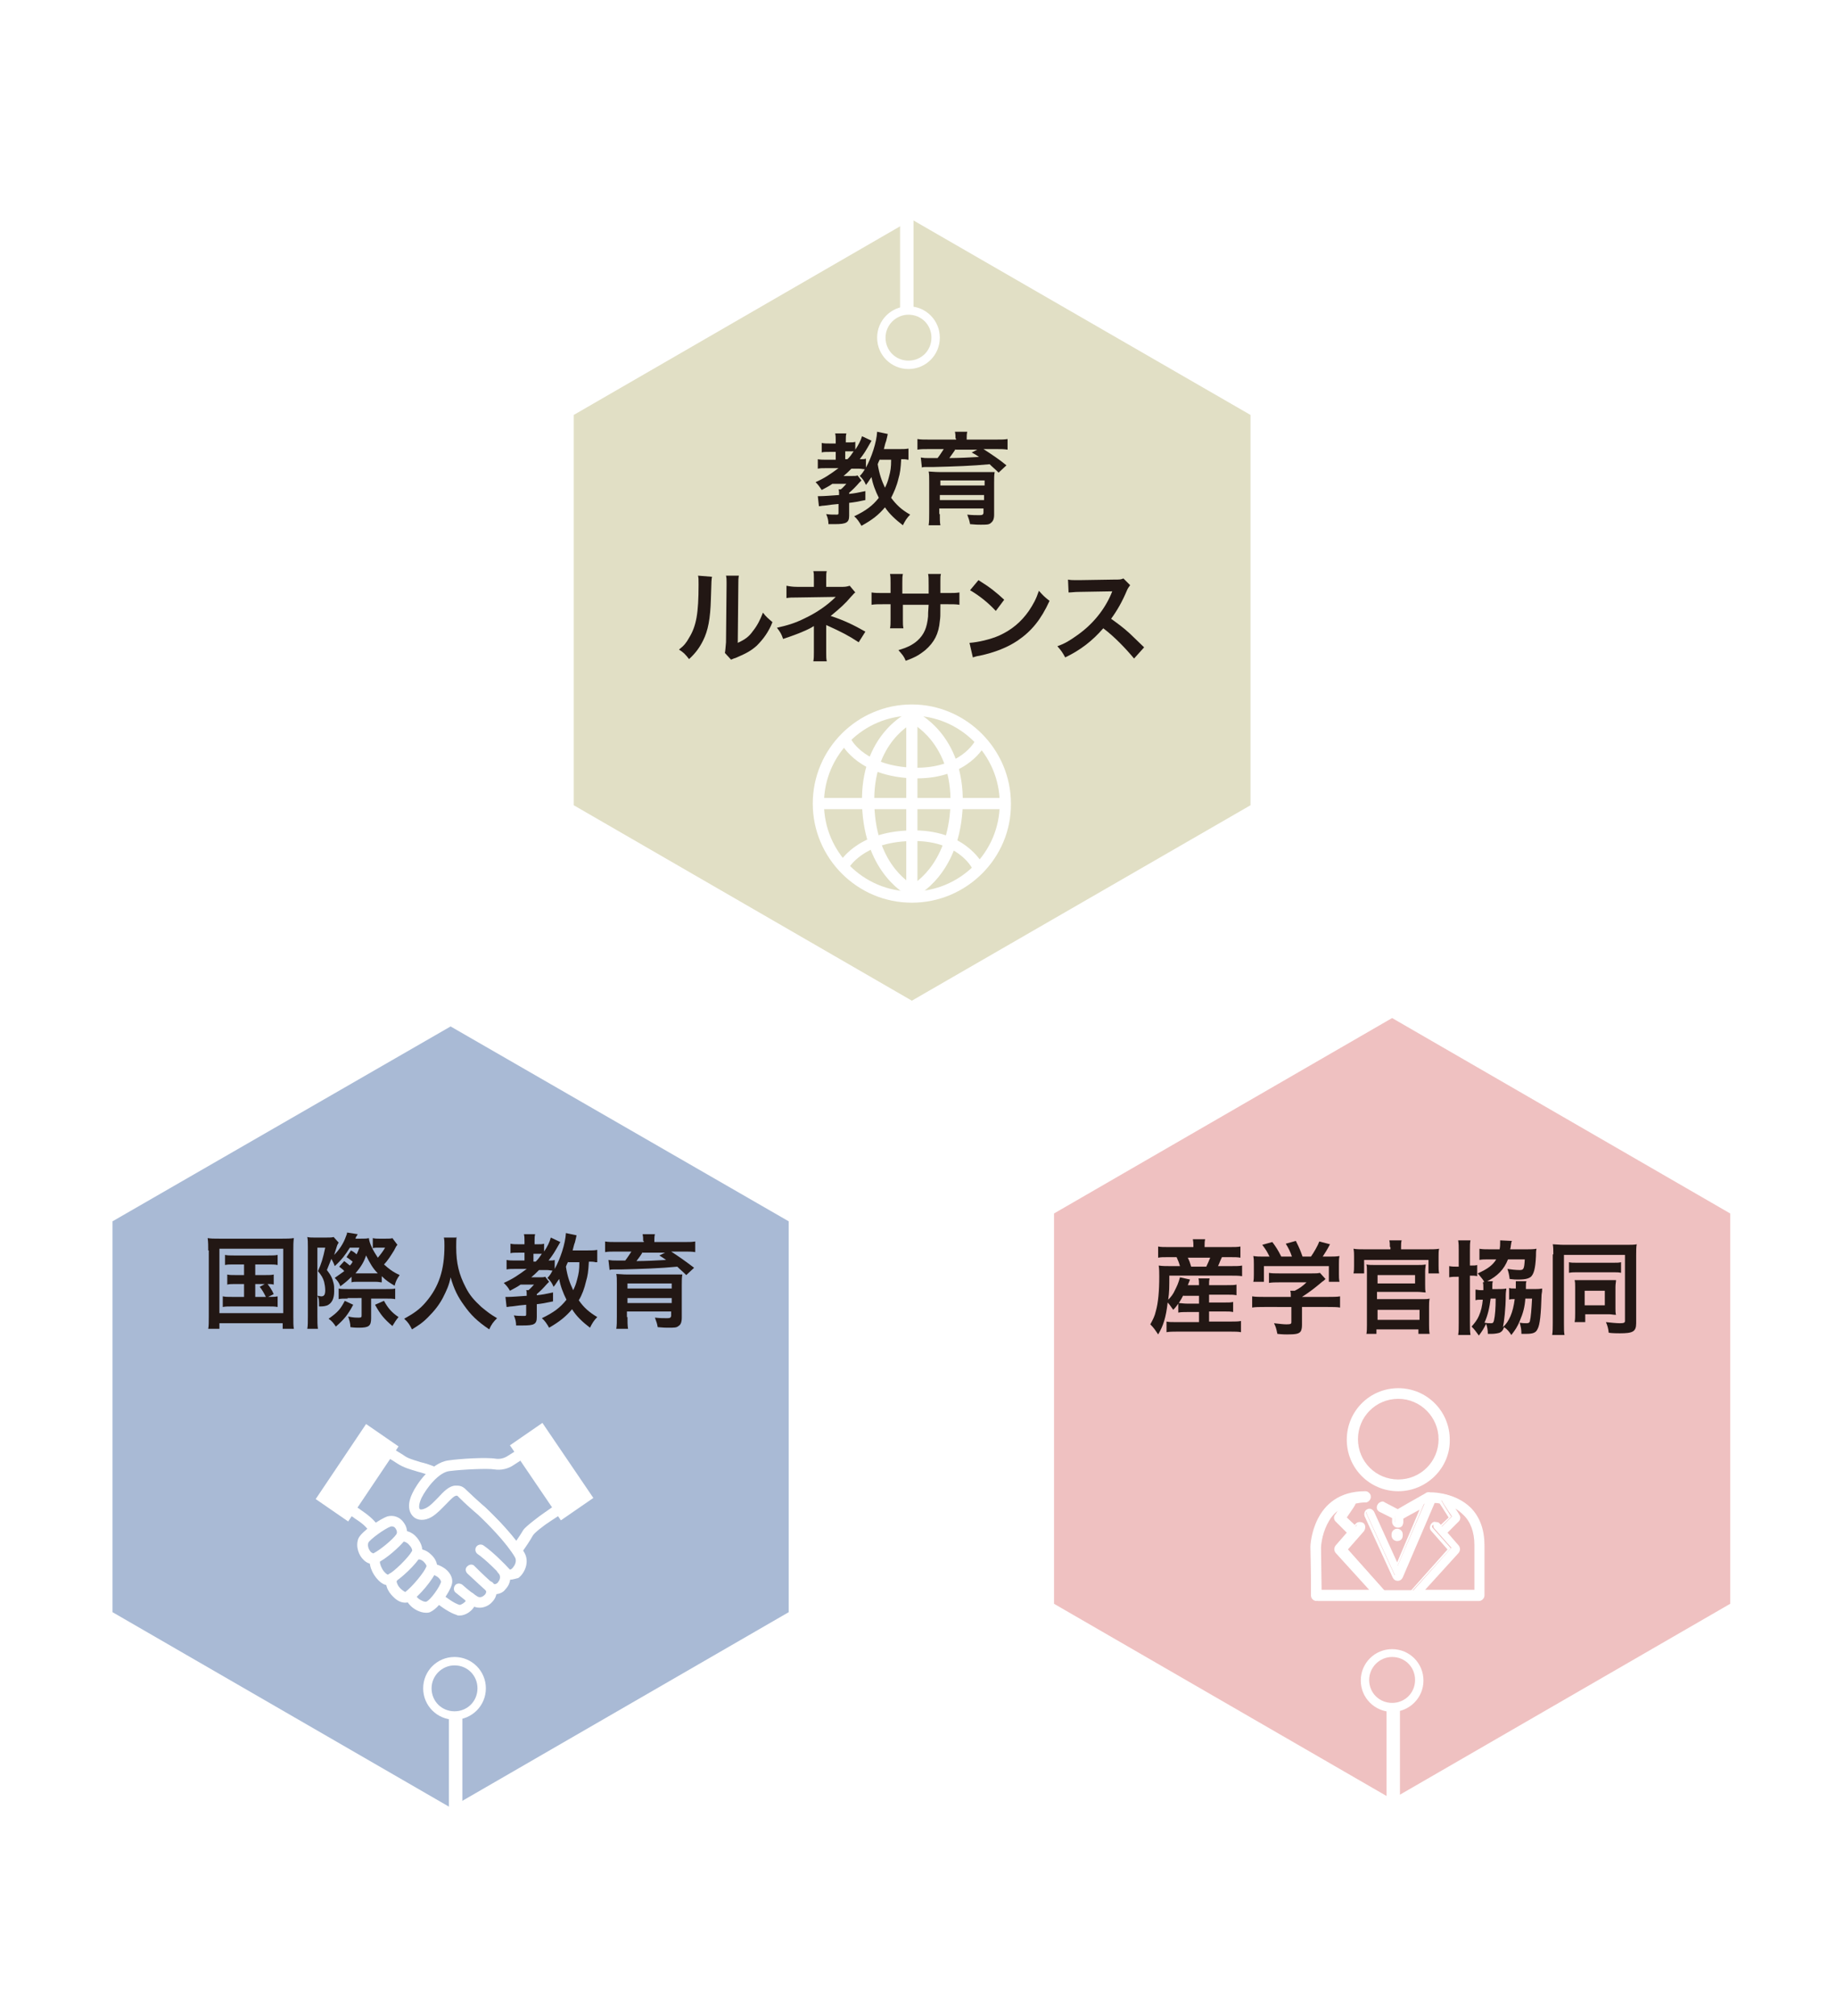<?xml version="1.0" encoding="utf-8"?>
<!-- Generator: Adobe Illustrator 27.3.1, SVG Export Plug-In . SVG Version: 6.00 Build 0)  -->
<svg version="1.1" id="レイヤー_1" xmlns="http://www.w3.org/2000/svg" xmlns:xlink="http://www.w3.org/1999/xlink" x="0px"
	 y="0px" viewBox="0 0 328 360" style="enable-background:new 0 0 328 360;" xml:space="preserve">
<style type="text/css">
	.st0{fill:none;}
	.st1{fill:#FFFFFF;}
	.st2{fill:url(#SVGID_1_);}
	.st3{fill:#E1DFC5;}
	.st4{fill:#221714;}
	.st5{fill:url(#SVGID_00000101102043687970045560000002011677808248625803_);}
	.st6{fill:#EFC1C1;}
	.st7{fill:url(#SVGID_00000109736082173809320290000004063432882692794794_);}
	.st8{fill:#A9BAD5;}
</style>
<pattern  width="5" height="5" patternUnits="userSpaceOnUse" id="新規パターンスウォッチ_20" viewBox="0 -5 5 5" style="overflow:visible;">
	<g>
		<rect y="-5" class="st0" width="5" height="5"/>
		<circle class="st1" cx="2.5" cy="-2.5" r="0.9"/>
	</g>
</pattern>
<g>
	<path class="st1" d="M81.4,319.8c-0.4,0-0.8-0.2-1-0.5L73.7,309c-0.4-0.5-0.2-1.3,0.3-1.6c0.5-0.4,1.3-0.2,1.6,0.3l5.8,8.8l5.7-8.8
		c0.4-0.5,1.1-0.7,1.6-0.3c0.5,0.4,0.7,1.1,0.3,1.6l-6.7,10.3C82.2,319.6,81.8,319.8,81.4,319.8C81.4,319.8,81.4,319.8,81.4,319.8z"
		/>
	<path class="st1" d="M248.9,318.4c-0.4,0-0.8-0.2-1-0.5l-6.8-10.3c-0.4-0.5-0.2-1.3,0.3-1.6c0.5-0.4,1.3-0.2,1.6,0.3l5.8,8.8
		l5.7-8.8c0.4-0.5,1.1-0.7,1.6-0.3c0.5,0.4,0.7,1.1,0.3,1.6l-6.7,10.3C249.6,318.2,249.3,318.4,248.9,318.4
		C248.9,318.4,248.9,318.4,248.9,318.4z"/>
	<g>
		<g>
			<path class="st1" d="M155.2,14.4c-0.2,0-0.4-0.1-0.6-0.2c-0.5-0.4-0.7-1.1-0.3-1.6l6.7-10.3c0.2-0.3,0.6-0.5,1-0.5c0,0,0,0,0,0
				c0.4,0,0.8,0.2,1,0.5l6.8,10.3c0.4,0.5,0.2,1.3-0.3,1.6c-0.5,0.4-1.3,0.2-1.6-0.3l-5.8-8.8l-5.7,8.8
				C155.9,14.2,155.6,14.4,155.2,14.4z"/>
			<g>
				<g>
					<polygon class="st1" points="239.9,65 179.7,30.2 179.2,32.4 237.7,66.2 237.7,133.7 239.9,134.5 					"/>
					<polygon class="st1" points="147.9,32.4 147.4,30.2 103.4,55.6 105.1,57.1 					"/>
					<polygon class="st1" points="163.6,194.7 89.4,151.8 89.4,84.3 87.2,83.6 87.2,153.1 163,196.9 163.6,197.2 223.7,162.4 
						222,160.9 					"/>
				</g>
				
					<pattern  id="SVGID_1_" xlink:href="#譁ｰ隕上ヱ繧ｿ繝ｼ繝ｳ繧ｹ繧ｦ繧ｩ繝メ_20" patternTransform="matrix(0.994 0 0 0.994 101.057 -40.59)">
				</pattern>
				<polygon class="st2" points="237.2,150.5 237.2,65.4 163.6,22.9 89.9,65.4 89.9,150.5 163.6,193 				"/>
				<polygon class="st3" points="223.4,143.8 223.4,74.1 162.9,39.2 102.5,74.1 102.5,143.8 162.9,178.7 				"/>
				<g>
					<path class="st4" d="M162.2,82.1c-0.4-0.1-0.7-0.1-1.2-0.1c-0.1,1.7-0.2,2.5-0.5,3.5c-0.3,1.3-0.8,2.4-1.3,3.4
						c0.9,1.2,1.8,2.1,3.4,3c-0.6,0.6-0.9,1.1-1.3,1.9c-1.3-1-2.4-2-3.2-3.2c-1.1,1.3-2.2,2.2-4.2,3.3c-0.4-0.7-0.8-1.3-1.3-1.7
						c2.1-1,3.3-1.9,4.4-3.3c-0.6-1.2-1.1-2.5-1.3-3.7c-0.4,0.5-0.5,0.8-1,1.4c-0.3-0.7-0.5-1-1.1-1.6c0.4-0.4,0.6-0.7,0.9-1.2
						c-0.3,0-0.6-0.1-1-0.1h-1.4c-0.6,0.6-0.9,0.9-1.4,1.3h1.4c0.7,0,0.8,0,1.1-0.1l0.7,0.9c-0.3,0.3-0.4,0.4-0.4,0.4
						c-0.7,0.8-1.1,1.2-1.8,1.8v0.2c1-0.1,1.5-0.2,2.9-0.5l0,1.6c-1.4,0.3-2,0.4-2.9,0.5v2.3c0,1.2-0.5,1.5-2.5,1.5
						c-0.3,0-0.5,0-1.2,0c0-0.6-0.1-1.1-0.4-1.8c0.6,0.1,1.1,0.1,1.9,0.1c0.3,0,0.3-0.1,0.3-0.4V90c-1.1,0.1-1.1,0.1-2.6,0.3
						c-0.4,0-0.6,0.1-0.9,0.1l-0.2-1.8c0.3,0,0.4,0,0.5,0c0.6,0,1.9-0.1,3.3-0.2c0-0.6,0-0.8-0.1-1h0.4c0.5-0.4,0.6-0.6,1-1h-2.5
						c-0.7,0.5-1.2,0.7-1.9,1.1c-0.4-0.6-0.6-0.9-1.1-1.4c1.6-0.7,2.6-1.4,4.1-2.5h-2.1c-0.7,0-1.2,0-1.6,0.1v-1.7
						c0.4,0.1,1,0.1,1.7,0.1h1.5v-1.4h-1.1c-0.7,0-1.1,0-1.4,0.1v-1.7c0.4,0.1,0.9,0.1,1.5,0.1h1v-0.5c0-0.5,0-0.9-0.1-1.3h2
						c-0.1,0.4-0.1,0.7-0.1,1.3V79h0.6c0.5,0,0.8,0,1.1-0.1v1.4c0.6-0.9,1-1.7,1.2-2.4l1.7,0.8c-1.2,2.1-1.2,2.1-2.1,3.3
						c0.7,0,0.8,0,1.1-0.1v1.6c1-1.8,1.9-4.5,2-6.4l1.9,0.4c-0.1,0.5-0.1,0.5-0.3,1.3c-0.1,0.2-0.2,0.6-0.4,1.4h2.6
						c0.8,0,1.3,0,1.8-0.1V82.1z M151.4,82c0.5-0.5,0.7-0.8,1.1-1.4c-0.2,0-0.5,0-0.7,0h-0.8V82H151.4z M157.2,82
						c-0.2,0.4-0.3,0.6-0.4,0.9c0.3,1.8,0.7,2.9,1.3,4.2c0.3-0.6,0.5-1.1,0.7-1.9c0.3-1.1,0.4-1.7,0.4-3.1H157.2z"/>
					<path class="st4" d="M170.7,78.3c0-0.5,0-0.7-0.1-1.2h2.2c-0.1,0.4-0.1,0.7-0.1,1.2v0.2h5.3c1,0,1.4,0,2-0.1v1.9
						c-0.6-0.1-1.2-0.1-1.9-0.1h-2.4c1.4,0.9,2.9,1.9,4.1,2.9l-1.4,1.3c-0.7-0.7-1-0.9-1.6-1.5c-3.1,0.3-6.2,0.4-10.1,0.5
						c-0.2,0-0.4,0-0.8,0c-0.2,0-0.2,0-0.6,0c-0.2,0-0.4,0-0.6,0.1l-0.2-1.8c0.7,0.1,0.7,0.1,1.4,0.1c0,0,0.2,0,0.4,0h1.2
						c0.4-0.5,0.7-1,1.1-1.6h-2.8c-0.8,0-1.3,0-1.9,0.1v-1.9c0.6,0.1,1.1,0.1,2.1,0.1h4.8V78.3z M167.9,91.8c0,0.8,0,1.5,0.1,2h-2.1
						c0.1-0.6,0.1-1.3,0.1-2.3V86c0-0.8,0-1.3-0.1-1.8c0.4,0,1.1,0.1,2,0.1h7.9c1.4,0,1.4,0,1.5,0c0,0,0.1,0,0.2,0
						c0.1,0,0.1,0,0.2,0c-0.1,0.5-0.1,1-0.1,1.9v5.7c0,0.8-0.2,1.2-0.6,1.5c-0.3,0.3-0.8,0.3-1.8,0.3c-0.4,0-0.9,0-1.9-0.1
						c-0.1-0.6-0.2-0.9-0.5-1.7c0.9,0.1,1.6,0.1,2.2,0.1c0.5,0,0.7-0.1,0.7-0.5v-0.7h-7.9V91.8z M175.9,85.8h-7.9v0.9h7.9V85.8z
						 M167.9,89.3h7.9v-0.9h-7.9V89.3z M170.7,80.2c-0.2,0.4-0.7,1-1.1,1.6c1.4,0,3.8-0.1,5.3-0.2c-0.4-0.3-0.6-0.4-1.3-0.8l1-0.5
						H170.7z"/>
					<path class="st4" d="M127.2,103c-0.1,0.5-0.1,0.5-0.2,4c-0.1,3.5-0.5,5.6-1.4,7.4c-0.6,1.2-1.3,2.2-2.5,3.3
						c-0.7-0.9-1-1.2-1.8-1.7c0.9-0.7,1.3-1.2,1.8-2.1c1.3-2.1,1.7-4.4,1.7-9.5c0-1,0-1.2-0.1-1.6L127.2,103z M132,102.8
						c-0.1,0.5-0.1,0.8-0.1,1.7l-0.1,10.3c1.3-0.6,2-1.1,2.7-2.1c0.8-1,1.3-2,1.8-3.3c0.6,0.8,0.9,1,1.7,1.7
						c-0.7,1.8-1.7,3.1-2.8,4.2c-1,0.9-1.9,1.4-3.8,2.2c-0.4,0.1-0.5,0.2-0.8,0.3l-1.1-1.2c0.1-0.5,0.1-0.9,0.2-1.9l0.1-10.2v-0.5
						c0-0.5,0-0.8-0.1-1.2L132,102.8z"/>
					<path class="st4" d="M145.3,118.1c0.1-0.5,0.1-1,0.1-1.6v-3.8c0-0.1,0-0.4,0-0.9c-0.2,0.1-0.3,0.2-0.5,0.3
						c-1.3,0.7-2.9,1.3-5,2c-0.3-0.9-0.5-1.2-1.1-2c1.8-0.4,3.2-0.8,5-1.7c2.1-1,4-2.3,5.5-3.8c-0.1,0-0.1,0-0.4,0
						c-0.1,0-0.1,0-6.5,0.1c-1,0-1.2,0-1.9,0.1v-2.2c0.5,0.1,1.1,0.2,1.9,0.2h3v-1.5c0-0.7,0-0.9-0.1-1.3h2.4
						c-0.1,0.3-0.1,0.7-0.1,1.3v1.5h3c0.5,0,0.9-0.1,1.2-0.2l1,1.2c-0.3,0.2-0.3,0.3-0.8,0.8c-1,1.2-1.9,2-3.6,3.4
						c2.2,0.7,4.1,1.6,6.2,2.8l-1.2,1.9c-1.8-1.2-3.2-1.9-5.4-2.9c-0.2-0.1-0.3-0.1-0.4-0.2c0,0.2,0,0.7,0,0.9v4
						c0,0.8,0,1.1,0.1,1.6H145.3z"/>
					<path class="st4" d="M165.9,105.9l0-0.8v-0.6c0-1.2,0-1.6-0.1-2h2.3c-0.1,0.4-0.1,0.5-0.1,1.2c0,1.1,0,1.1,0,2.2h1.1
						c1.3,0,1.6,0,2.3-0.1v2.2c-0.6-0.1-1.1-0.1-2.3-0.1H168c0,2.2,0,2.3-0.1,3c-0.2,2.3-1,3.8-2.6,5.2c-1,0.8-1.8,1.3-3.5,1.9
						c-0.3-0.8-0.6-1.1-1.3-1.9c1.7-0.5,2.6-1,3.4-1.7c1.2-1.1,1.7-2.3,1.9-4.3c0-0.4,0-0.8,0.1-2.1h-4.6v2.7c0,0.8,0,1,0.1,1.5H159
						c0.1-0.4,0.1-0.9,0.1-1.6v-2.7h-1.1c-1.2,0-1.7,0-2.3,0.1v-2.2c0.7,0.1,1.1,0.1,2.3,0.1h1.1v-1.8c0-0.8,0-1.1-0.1-1.6h2.3
						c-0.1,0.6-0.1,0.6-0.1,1.6v1.9H165.9z"/>
					<path class="st4" d="M173.2,114.8c1.5-0.1,3.7-0.6,5.3-1.3c2.2-1,3.9-2.4,5.3-4.4c0.8-1.2,1.3-2.1,1.8-3.6
						c0.7,0.8,1,1.1,1.9,1.8c-1.5,3.3-3.2,5.4-5.7,7.1c-1.8,1.2-4,2.1-6.8,2.7c-0.7,0.1-0.8,0.2-1.2,0.3L173.2,114.8z M174.8,103.6
						c2.1,1.3,3.2,2.2,4.6,3.5l-1.5,2c-1.4-1.5-2.9-2.7-4.6-3.7L174.8,103.6z"/>
					<path class="st4" d="M202.6,117.6c-1.5-1.8-3.5-3.9-5.5-5.4c-2,2.3-4.1,3.9-6.8,5.2c-0.5-0.9-0.7-1.2-1.4-2
						c1.4-0.5,2.2-1,3.6-2c2.7-1.9,4.8-4.5,6-7.3l0.2-0.5c-0.3,0-0.3,0-5.9,0.1c-0.9,0-1.3,0.1-1.9,0.1l-0.1-2.3
						c0.5,0.1,0.8,0.1,1.6,0.1c0.1,0,0.2,0,0.4,0l6.3-0.1c1,0,1.1,0,1.6-0.2l1.2,1.2c-0.2,0.3-0.4,0.5-0.6,1c-0.8,1.9-1.7,3.5-2.8,5
						c1.1,0.8,2.1,1.5,3.3,2.6c0.4,0.4,0.4,0.4,2.6,2.5L202.6,117.6z"/>
				</g>
				<g>
					<rect x="160.8" y="8.1" class="st1" width="2.4" height="48"/>
					<path class="st1" d="M162.3,56.2c2.3,0,4.1,1.8,4.1,4.1c0,2.3-1.8,4.1-4.1,4.1s-4.1-1.8-4.1-4.1
						C158.2,58,160.1,56.2,162.3,56.2 M162.3,54.7c-3.1,0-5.6,2.5-5.6,5.6c0,3.1,2.5,5.6,5.6,5.6s5.6-2.5,5.6-5.6
						C167.9,57.2,165.4,54.7,162.3,54.7L162.3,54.7z"/>
				</g>
				<g>
					<path class="st1" d="M162.9,161.2c-9.8,0-17.7-8-17.7-17.7c0-9.8,8-17.7,17.7-17.7s17.7,8,17.7,17.7
						C180.7,153.2,172.7,161.2,162.9,161.2z M162.9,127.8c-8.6,0-15.7,7-15.7,15.7c0,8.6,7,15.7,15.7,15.7c8.6,0,15.7-7,15.7-15.7
						C178.6,134.8,171.5,127.8,162.9,127.8z"/>
					<path class="st1" d="M162.9,160.7c-0.6,0-1-0.4-1-1v-32.6c0-0.6,0.4-1,1-1c0.6,0,1,0.4,1,1v32.6
						C163.9,160.3,163.5,160.7,162.9,160.7z"/>
					<path class="st1" d="M179.5,144.5h-33.1c-0.6,0-1-0.5-1-1s0.5-1,1-1h33.1c0.6,0,1,0.5,1,1S180.1,144.5,179.5,144.5z"/>
					<path class="st1" d="M163,160.3c-0.1,0-0.3,0-0.4-0.1c-0.3-0.2-8.2-3.9-8.6-16.5c-0.4-12.6,8.2-16.5,8.6-16.7
						c0.5-0.2,1.1,0,1.4,0.5c0.2,0.5,0,1.1-0.5,1.4c-0.3,0.1-7.7,3.6-7.3,14.8c0.3,11.2,7.1,14.5,7.4,14.6c0.5,0.2,0.7,0.9,0.5,1.4
						C163.7,160.1,163.4,160.3,163,160.3z"/>
					<path class="st1" d="M162.8,160.3c-0.4,0-0.8-0.2-0.9-0.6c-0.2-0.5,0-1.1,0.5-1.4c0.3-0.1,7-3.5,7.4-14.6
						c0.3-11.1-7-14.6-7.3-14.8c-0.5-0.2-0.8-0.9-0.5-1.4c0.2-0.5,0.8-0.8,1.4-0.5c0.4,0.2,8.9,4.1,8.6,16.7
						c-0.4,12.5-8.2,16.3-8.6,16.5C163.1,160.3,163,160.3,162.8,160.3z"/>
					<path class="st1" d="M163.8,139c-0.2,0-0.4,0-0.6,0c-9.7-0.3-12.6-5.8-12.8-6c-0.3-0.5-0.1-1.1,0.4-1.3
						c0.5-0.2,1.1-0.1,1.3,0.4c0.1,0.2,2.6,4.7,11.1,5c8.4,0.2,11-4.7,11.1-5c0.2-0.5,0.8-0.7,1.3-0.4c0.5,0.2,0.7,0.8,0.4,1.3
						C176,133.1,173,139,163.8,139z"/>
					<path class="st1" d="M174.6,155.7c-0.4,0-0.7-0.2-0.9-0.6c-0.1-0.2-2.7-5.2-11.1-4.9c-8.4,0.2-11,4.8-11.1,5
						c-0.3,0.5-0.9,0.7-1.3,0.4c-0.5-0.3-0.7-0.8-0.4-1.3c0.1-0.2,3.1-5.8,12.8-6c9.7-0.3,12.8,5.8,13,6c0.2,0.5,0,1.1-0.4,1.3
						C174.9,155.7,174.7,155.7,174.6,155.7z"/>
				</g>
			</g>
		</g>
		<g>
			<polygon class="st1" points="171.7,295.6 231.9,330.3 232.4,328.1 173.9,294.3 173.9,226.8 171.7,226.1 			"/>
			<polygon class="st1" points="263.8,328.1 264.2,330.3 308.3,304.9 306.5,303.4 			"/>
			<polygon class="st1" points="248.1,165.8 322.2,208.7 322.2,276.2 324.4,276.9 324.4,207.4 248.6,163.7 248.1,163.3 187.9,198.1 
				189.6,199.6 			"/>
		</g>
		
			<pattern  id="SVGID_00000076594473289316212310000004459945953912572840_" xlink:href="#譁ｰ隕上ヱ繧ｿ繝ｼ繝ｳ繧ｹ繧ｦ繧ｩ繝メ_20" patternTransform="matrix(-0.994 0 0 -0.994 -15890.513 -15229.078)">
		</pattern>
		<polygon style="fill:url(#SVGID_00000076594473289316212310000004459945953912572840_);" points="174.4,210 174.4,295.1 
			248.1,337.6 321.7,295.1 321.7,210 248.1,167.5 		"/>
		<polygon class="st6" points="188.3,216.7 188.3,286.4 248.7,321.3 309.1,286.4 309.1,216.7 248.7,181.8 		"/>
		<g>
			<rect x="247.7" y="304.5" class="st1" width="2.4" height="47.9"/>
			<path class="st1" d="M248.7,295.9c2.3,0,4.1,1.8,4.1,4.1c0,2.3-1.8,4.1-4.1,4.1c-2.3,0-4.1-1.8-4.1-4.1
				C244.6,297.8,246.4,295.9,248.7,295.9 M248.7,294.5c-3.1,0-5.6,2.5-5.6,5.6c0,3.1,2.5,5.6,5.6,5.6s5.6-2.5,5.6-5.6
				C254.3,297,251.8,294.5,248.7,294.5L248.7,294.5z"/>
		</g>
		<g>
			<path class="st4" d="M210.5,232.8c-0.3,0.4-0.4,0.6-0.9,1.1c-0.4-0.5-0.6-0.9-1-1.3c-0.3,2.7-0.8,4.2-1.7,5.7
				c-0.6-0.9-0.8-1.2-1.4-1.8c0.5-0.9,0.8-1.5,1-2.4c0.4-1.4,0.6-3.5,0.6-6.1c0-0.7,0-1.4-0.1-2c0.7,0.1,1.2,0.1,2,0.1h1.8
				c-0.2-0.7-0.3-0.9-0.6-1.6h-1.5c-0.9,0-1.3,0-1.8,0.1v-2c0.5,0.1,1,0.1,1.9,0.1h4.4v-0.2c0-0.4,0-0.7-0.1-1.2h2.2
				c-0.1,0.4-0.1,0.7-0.1,1.2v0.2h4.4c0.9,0,1.5,0,2-0.1v2c-0.5-0.1-1-0.1-1.9-0.1h-1.4c-0.4,0.8-0.4,1-0.7,1.6h2.3c1,0,1.5,0,2-0.1
				v1.9c-0.6-0.1-1.1-0.1-2-0.1h-11c0,2.1,0,2.9-0.2,4.3c0.5-0.5,0.9-1,1.2-1.7c0.4-0.8,0.6-1.2,0.9-2.3l1.8,0.4
				c-0.2,0.5-0.2,0.5-0.4,1h2c0-0.6,0-0.9-0.1-1.2h2c-0.1,0.4-0.1,0.6-0.1,1.2h3.2c0.9,0,1.3,0,1.7-0.1v1.9
				c-0.5-0.1-0.9-0.1-1.7-0.1h-3.2v1.4h2.7c0.8,0,1.2,0,1.6-0.1v1.8c-0.5-0.1-0.8-0.1-1.6-0.1h-2.7v1.8h4c0.7,0,1.2,0,1.7-0.1v2
				c-0.5-0.1-1.1-0.1-1.7-0.1h-9.9c-0.6,0-1.1,0-1.7,0.1V236c0.4,0.1,0.9,0.1,1.7,0.1h4.1v-1.8h-2.1c-0.6,0-1.1,0-1.6,0.1V232.8z
				 M211.4,231.3c-0.3,0.6-0.5,0.9-0.8,1.4c0.4,0,0.8,0.1,1.5,0.1h2.1v-1.4H211.4z M215.5,226.2c0.3-0.6,0.4-0.9,0.7-1.6h-4
				c0.3,0.6,0.4,0.9,0.6,1.6H215.5z"/>
			<path class="st4" d="M225.9,233.4c-0.9,0-1.6,0-2.2,0.1v-2c0.6,0.1,1.3,0.1,2.1,0.1h4.8v-0.1c0-0.4,0-0.7-0.1-1h0.8
				c0.8-0.4,1.4-0.8,2.1-1.5h-4.9c-0.7,0-1.2,0-1.8,0.1v-1.8c0.5,0.1,1,0.1,1.8,0.1h5.9c0.7,0,1,0,1.4-0.1l1,1.1
				c-0.3,0.3-0.3,0.3-0.6,0.5c-1.3,1.1-2.2,1.8-3.6,2.7v0h4.6c0.9,0,1.7,0,2.2-0.1v2c-0.5-0.1-1.3-0.1-2.2-0.1h-4.6v3.2
				c0,0.6-0.1,0.9-0.2,1.1c-0.3,0.5-0.9,0.6-2.5,0.6c-0.2,0-0.8,0-1.7-0.1c-0.2-1-0.3-1.3-0.6-1.9c0.9,0.1,1.7,0.2,2.2,0.2
				c0.8,0,0.9-0.1,0.9-0.4v-2.7H225.9z M226.8,224.4c-0.4-0.8-0.6-1.2-1.3-2.1l1.8-0.5c0.6,0.8,1,1.4,1.6,2.6h1.9
				c-0.3-0.9-0.6-1.5-1.1-2.3l1.8-0.5c0.7,1.4,0.8,1.7,1.2,2.8h1.5c0.5-0.7,1.2-1.9,1.5-2.7l1.9,0.5c-0.4,0.8-0.9,1.6-1.3,2.2h0.8
				c1.2,0,1.5,0,2.2-0.1c-0.1,0.5-0.1,0.8-0.1,1.5v1.7c0,0.5,0,0.9,0.1,1.4h-1.9v-2.8h-11.6v2.8h-1.9c0.1-0.4,0.1-0.8,0.1-1.4v-1.7
				c0-0.7,0-1-0.1-1.5c0.8,0.1,0.9,0.1,2.1,0.1H226.8z"/>
			<path class="st4" d="M248.3,222.7c0-0.5,0-0.8-0.1-1.2h2.2c-0.1,0.4-0.1,0.7-0.1,1.2v0.4h4.8c0.9,0,1.4,0,2-0.1
				c-0.1,0.4-0.1,0.8-0.1,1.4v1.6c0,0.5,0,0.9,0.1,1.4h-1.9v-2.4h-11.5v2.4h-1.9c0.1-0.5,0.1-0.8,0.1-1.4v-1.6c0-0.5,0-0.9-0.1-1.4
				c0.6,0.1,1.1,0.1,2,0.1h4.6V222.7z M244.1,238.3c0.1-0.6,0.1-1.1,0.1-1.7v-9.6c0-0.5,0-0.9-0.1-1.2c0.4,0.1,0.9,0.1,1.5,0.1h7.6
				c0.6,0,1.1,0,1.5-0.1c0,0.3-0.1,0.7-0.1,1.2v2.4c0,0.7,0,1,0.1,1.4c-0.4,0-0.9-0.1-1.5-0.1h-7.2v1.3h8c0.7,0,1,0,1.4-0.1
				c-0.1,0.5-0.1,0.9-0.1,1.5v3.1c0,0.6,0,1.1,0.1,1.7h-2v-0.8h-7.5v0.8H244.1z M246.1,229.2h6.7v-1.5h-6.7V229.2z M246.1,235.7h7.5
				v-1.8h-7.5V235.7z"/>
			<path class="st4" d="M260.6,223.4c0-0.8,0-1.3-0.1-1.9h2.2c-0.1,0.5-0.1,0.9-0.1,1.8v2.7c0.8,0,1,0,1.3-0.1v2
				c-0.4-0.1-0.6-0.1-1.3-0.1v8.3c0,1.1,0,1.6,0.1,2.3h-2.2c0.1-0.6,0.1-1.3,0.1-2.3V228h-0.1c-0.7,0-1.1,0-1.6,0.1v-2
				c0.5,0.1,0.9,0.1,1.6,0.1h0.1V223.4z M265.1,228.8c-0.3-0.5-0.7-0.9-1.1-1.4c1.8-0.8,2.7-1.5,3.3-2.5h-1.3c-0.8,0-1.3,0-1.7,0.1
				v-2c0.5,0.1,1.1,0.1,1.8,0.1h1.8c0.1-0.5,0.1-0.8,0.1-1.3c0-0.1,0-0.1,0-0.3l2.1,0.1c-0.1,0.2-0.1,0.3-0.2,0.9
				c0,0.3-0.1,0.4-0.1,0.6h3c0.6,0,1.1,0,1.7-0.1c-0.1,0.4-0.1,0.7-0.1,1.3c-0.1,2.3-0.4,3.2-0.9,3.7c-0.4,0.3-0.9,0.5-2.3,0.5
				c-0.4,0-0.7,0-1.5-0.1c-0.1-0.8-0.2-1.2-0.4-1.8c0.6,0.1,1.5,0.2,2.2,0.2c0.7,0,0.8-0.2,0.9-1.9h-3c-0.7,1.8-1.9,3-3.7,3.9l1,0
				c-0.1,0.3-0.1,0.5-0.1,1c0,0.1,0,0.2,0,0.4h0.9c0.7,0,1.1,0,1.6-0.1c0,0.3-0.1,0.6-0.1,1.2c0,2.4-0.3,4.8-0.5,5.7
				c1.1-1,1.8-2.6,2.1-5c-0.1,0-0.1,0-0.4,0c-0.2,0-0.4,0-0.6,0.1V230c0.3,0.1,0.4,0.1,1.2,0.1c0-0.2,0-0.5,0-0.6c0-0.3,0-0.5,0-0.7
				l1.9,0c-0.1,0.3-0.1,0.4-0.1,1.1c0,0.1,0,0.2,0,0.3h1.3c0.7,0,1.1,0,1.6-0.1c0,0.4,0,0.6-0.1,1.1c-0.1,3.5-0.3,5.4-0.7,6.1
				c-0.3,0.7-0.8,0.9-2.1,0.9c-0.2,0-0.4,0-0.8,0c0-0.8-0.1-1.2-0.3-2c0.5,0.1,0.9,0.1,1.2,0.1c0.4,0,0.5-0.1,0.6-0.3
				c0.2-0.8,0.3-2.2,0.4-4.1h-1.2c-0.1,1.5-0.4,2.6-1,4c-0.4,1-0.8,1.6-1.5,2.5c-0.4-0.6-0.7-1-1.3-1.4c-0.2,0.6-0.4,0.8-0.8,1
				c-0.3,0.1-0.9,0.2-1.4,0.2c-0.1,0-0.3,0-0.7,0c0-0.7-0.1-1.2-0.3-1.8c-0.4,0.8-0.7,1.3-1.3,2.1c-0.6-0.8-0.7-1-1.3-1.6
				c0.6-0.7,1-1.2,1.3-1.9c0.4-0.9,0.6-1.8,0.7-2.9h-0.4c-0.4,0-0.6,0-0.9,0.1v-1.9c0.3,0,0.5,0.1,1,0.1h0.4c0-0.1,0-0.2,0-0.4
				c0-0.5,0-0.7-0.1-1H265.1z M266.3,231.9c-0.2,1.6-0.5,3-1.1,4.3c0.4,0.1,0.8,0.1,1.2,0.1c0.3,0,0.4-0.1,0.5-0.5
				c0.2-0.9,0.3-2.2,0.3-3.9H266.3z"/>
			<path class="st4" d="M277.5,224c0-0.8,0-1.3-0.1-1.8c0.4,0,1.2,0.1,2,0.1h11.1c0.8,0,1.5,0,1.9-0.1c-0.1,0.5-0.1,1.1-0.1,2v12.1
				c0,1.5-0.6,1.8-2.9,1.8c-0.5,0-1.3,0-2-0.1c-0.1-0.8-0.2-1.2-0.5-1.9c0.9,0.1,1.9,0.2,2.5,0.2c0.7,0,0.9-0.1,0.9-0.4v-11.8h-10.9
				v12.2c0,1.1,0,1.6,0.1,2.1h-2.2c0.1-0.7,0.1-1.3,0.1-2.2V224z M280.3,225.4c0.4,0.1,0.7,0.1,1.6,0.1h6.1c0.9,0,1.2,0,1.6-0.1v1.9
				c-0.4-0.1-0.8-0.1-1.5-0.1h-6.2c-0.7,0-1.1,0-1.6,0.1V225.4z M288.6,233.7c0,0.4,0,0.8,0.1,1.1c-0.5,0-0.8-0.1-1.2-0.1h-4.3v1.4
				h-1.9c0.1-0.5,0.1-0.9,0.1-1.6v-4.7c0-0.5,0-0.8-0.1-1.2c0.5,0,0.7,0,1.2,0h4.9c0.7,0,1,0,1.3,0c0,0.4-0.1,0.6-0.1,1.2V233.7z
				 M283.1,233.1h3.6v-2.6h-3.6V233.1z"/>
		</g>
		<g>
			<polygon class="st1" points="3.6,297 63.8,331.7 64.2,329.5 5.7,295.7 5.7,228.2 3.6,227.5 			"/>
			<polygon class="st1" points="95.6,329.5 96,331.7 140.1,306.3 138.4,304.8 			"/>
			<polygon class="st1" points="79.9,167.3 154.1,210.1 154.1,277.6 156.2,278.4 156.2,208.9 80.4,165.1 79.9,164.8 19.7,199.5 
				21.4,201 			"/>
		</g>
		
			<pattern  id="SVGID_00000105420658107976688280000005632539467649511565_" xlink:href="#譁ｰ隕上ヱ繧ｿ繝ｼ繝ｳ繧ｹ繧ｦ繧ｩ繝メ_20" patternTransform="matrix(-0.994 0 0 -0.994 -15884.802 -15227.641)">
		</pattern>
		<polygon style="fill:url(#SVGID_00000105420658107976688280000005632539467649511565_);" points="6.2,211.5 6.2,296.5 79.9,339.1 
			153.6,296.5 153.6,211.5 79.9,168.9 		"/>
		<polygon class="st8" points="20.1,218.1 20.1,287.9 80.5,322.8 140.9,287.9 140.9,218.1 80.5,183.3 		"/>
		<g>
			<rect x="80.2" y="306" class="st1" width="2.4" height="47.9"/>
			<path class="st1" d="M81.2,297.4c2.3,0,4.1,1.8,4.1,4.1c0,2.3-1.8,4.1-4.1,4.1s-4.1-1.8-4.1-4.1C77.1,299.2,79,297.4,81.2,297.4
				 M81.2,295.9c-3.1,0-5.6,2.5-5.6,5.6s2.5,5.6,5.6,5.6c3.1,0,5.6-2.5,5.6-5.6S84.3,295.9,81.2,295.9L81.2,295.9z"/>
		</g>
		<g>
			<path class="st4" d="M37.2,223.3c0-0.8,0-1.5-0.1-2.2c0.6,0.1,1.1,0.1,2.1,0.1h11.2c0.9,0,1.4,0,2.1-0.1
				c-0.1,0.7-0.1,1.3-0.1,2.2v11.7c0,1.2,0,1.8,0.1,2.3h-2v-1H39.2v1h-2c0.1-0.5,0.1-1.1,0.1-2.4V223.3z M39.2,234.5h11.4v-11.5
				H39.2V234.5z M41.8,225.8c-0.8,0-1.1,0-1.6,0.1v-1.8c0.5,0.1,0.8,0.1,1.6,0.1h6.1c0.8,0,1.2,0,1.7-0.1v1.8
				c-0.5-0.1-0.9-0.1-1.7-0.1h-2.3v1.9h1.8c0.8,0,1.1,0,1.5-0.1v1.8c-0.4-0.1-0.7-0.1-1.1-0.1c0.4,0.5,0.8,1.1,1.1,1.8l-1,0.5
				c0.9,0,1.2,0,1.7-0.1v1.9c-0.5-0.1-1-0.1-1.7-0.1h-6.4c-0.8,0-1.2,0-1.7,0.1v-1.9c0.5,0.1,0.9,0.1,1.7,0.1h2.1v-2.3h-1.5
				c-0.7,0-1.1,0-1.5,0.1v-1.8c0.4,0.1,0.7,0.1,1.5,0.1h1.5v-1.9H41.8z M45.6,231.6h1.9c-0.4-0.8-0.7-1.3-1.1-1.8l0.9-0.5h-1.7
				V231.6z"/>
			<path class="st4" d="M61.5,225.2c0.4,0.3,0.5,0.4,1,0.8c0.2-0.2,0.3-0.3,0.5-0.7c-0.4-0.3-0.6-0.5-1.1-0.8l0.8-1.2
				c0.4,0.2,0.7,0.4,1,0.7c0.2-0.4,0.3-0.6,0.5-1.2h-1.7c-0.8,1.3-1.5,2.2-2.7,3.3c-0.2-0.6-0.4-0.9-0.6-1.3l-0.8,2
				c0.7,0.9,1,1.5,1.2,2.4c0.1,0.4,0.1,0.7,0.1,1.4c0,1.3-0.4,2.1-1.2,2.5c-0.3,0.1-0.6,0.2-1.2,0.2c0,0-0.1,0-0.3,0
				c0-1.1,0-1.4-0.3-1.9c0.3,0,0.5,0.1,0.7,0.1c0.5,0,0.7-0.3,0.7-1.1c0-0.5-0.1-1.1-0.2-1.5c-0.2-0.7-0.5-1.2-1.1-1.9
				c0.6-1.3,0.9-2.3,1.3-4.2h-1.4V235c0,1,0,1.7,0.1,2.3h-1.9C55,236.8,55,236,55,235v-12.3c0-0.8,0-1.3-0.1-1.8
				c0.4,0.1,0.7,0.1,1.2,0.1h2.2c0.6,0,1,0,1.3-0.1l0.9,1c-0.1,0.2-0.2,0.3-0.3,0.6c-0.1,0.3-0.3,1-0.5,1.6c0.9-0.9,1.7-2.1,2.1-3.3
				c0.1-0.3,0.2-0.4,0.2-0.7l1.9,0.3c-0.1,0.2-0.1,0.2-0.3,0.5c0,0,0,0-0.1,0.3h0.9c0.8,0,1.1,0,1.5-0.1c0.1,1,0.8,2.3,1.6,3.5
				c0.5-0.6,0.9-1.1,1.3-1.8h-1.4c-0.2,0-0.5,0-0.8,0.1v-1.8c0.4,0.1,0.7,0.1,1.1,0.1h1.2c0.6,0,1,0,1.2-0.1l0.9,1.2
				c-0.2,0.2-0.3,0.4-0.6,1c-0.5,0.8-1.1,1.8-1.8,2.5c0.9,0.8,1.5,1.3,2.8,1.9c-0.5,0.7-0.7,1.1-0.9,1.9c-1-0.6-1.5-0.9-2.3-1.7v1.1
				c-0.3,0-0.5-0.1-1.1-0.1h-3.3c-0.4,0-0.7,0-1,0.1v-1c-0.8,0.8-1.2,1.1-2,1.7c-0.2-0.6-0.5-1-1-1.5c0.7-0.5,1-0.7,1.7-1.2
				c-0.2-0.3-0.3-0.3-0.9-0.8L61.5,225.2z M63.1,233c-0.9,1.7-1.6,2.6-3.1,3.9c-0.4-0.6-0.7-1-1.3-1.4c1.7-1.2,2.1-1.7,2.9-3.2
				L63.1,233z M62.1,231.9c-0.7,0-1.3,0-1.6,0.1v-1.9c0.3,0.1,0.9,0.1,1.7,0.1h6.7c0.9,0,1.4,0,1.7-0.1v1.9c-0.4-0.1-1-0.1-1.7-0.1
				h-2.6v3.5c0,1.4-0.4,1.7-2.2,1.7c-0.3,0-0.8,0-1.5-0.1c0-0.7-0.2-1.3-0.4-1.9c0.9,0.2,1.4,0.2,1.9,0.2s0.5-0.1,0.5-0.5v-3H62.1z
				 M67.5,227.4c-0.9-0.9-1.4-1.8-2.1-3.2c-0.4,1.2-0.9,2-1.9,3.2c0.3,0,0.3,0,0.4,0h3.2H67.5z M68.6,232.3c0.7,1.3,1.4,2.1,2.6,2.9
				c-0.5,0.6-0.6,0.8-1.1,1.6c-1.5-1.3-2.1-2-3.1-3.8L68.6,232.3z"/>
			<path class="st4" d="M81.6,220.8c-0.1,0.3-0.1,1.2-0.1,1.9c0,2.9,0.5,4.9,1.7,7.2c0.7,1.4,1.5,2.3,2.8,3.5c1.1,0.9,1.6,1.3,2.8,2
				c-0.7,0.7-1,1.1-1.4,2c-2.2-1.5-3.3-2.6-4.5-4.3c-1.1-1.5-1.8-2.9-2.4-5c-0.3,1.5-0.7,2.3-1.4,3.7c-0.7,1.3-1.5,2.3-2.7,3.5
				c-0.9,0.9-1.5,1.3-2.8,2.1c-0.4-0.8-0.7-1.3-1.4-1.9c1.8-1,2.8-1.7,3.9-3c2.3-2.7,3.3-5.7,3.3-10c0-0.7,0-1-0.1-1.5H81.6z"/>
			<path class="st4" d="M106.4,225.4c-0.4-0.1-0.7-0.1-1.2-0.1c-0.1,1.8-0.2,2.5-0.5,3.5c-0.3,1.3-0.7,2.4-1.3,3.4
				c0.9,1.3,1.8,2.1,3.3,3c-0.6,0.6-0.9,1.1-1.3,1.9c-1.3-1-2.4-2-3.2-3.3c-1.1,1.3-2.2,2.2-4.1,3.3c-0.4-0.7-0.8-1.3-1.3-1.7
				c2.1-1,3.3-1.9,4.4-3.3c-0.6-1.2-1.1-2.5-1.3-3.7c-0.4,0.5-0.5,0.8-1,1.4c-0.3-0.7-0.5-1-1.1-1.6c0.4-0.4,0.6-0.7,0.9-1.3
				c-0.3,0-0.6-0.1-1-0.1h-1.4c-0.6,0.6-0.9,0.9-1.4,1.3h1.4c0.7,0,0.8,0,1.1-0.1l0.7,0.9c-0.3,0.3-0.4,0.4-0.4,0.4
				c-0.7,0.8-1.1,1.2-1.8,1.8v0.2c1-0.1,1.5-0.2,2.9-0.5l0,1.6c-1.4,0.3-2,0.4-2.9,0.5v2.3c0,1.3-0.5,1.5-2.5,1.5
				c-0.3,0-0.5,0-1.2,0c0-0.6-0.1-1.1-0.4-1.8c0.6,0.1,1.1,0.1,1.9,0.1c0.3,0,0.3-0.1,0.3-0.4v-1.6c-1.1,0.1-1.1,0.1-2.6,0.3
				c-0.4,0-0.6,0.1-0.9,0.1l-0.2-1.8c0.3,0,0.4,0,0.5,0c0.6,0,1.9-0.1,3.3-0.2c0-0.6,0-0.8-0.1-1h0.4c0.5-0.4,0.6-0.6,1-1H93
				c-0.7,0.5-1.2,0.7-1.9,1.1c-0.4-0.7-0.6-0.9-1.1-1.4c1.6-0.7,2.6-1.4,4.1-2.5h-2c-0.7,0-1.2,0-1.6,0.1v-1.7
				c0.4,0.1,1,0.1,1.7,0.1h1.5v-1.4h-1.1c-0.7,0-1.1,0-1.4,0.1v-1.7c0.4,0.1,0.9,0.1,1.5,0.1h1v-0.5c0-0.5,0-0.9-0.1-1.3h2
				c-0.1,0.4-0.1,0.7-0.1,1.3v0.5h0.6c0.5,0,0.8,0,1.1-0.1v1.4c0.6-0.9,1-1.7,1.2-2.5l1.7,0.8c-1.2,2.1-1.2,2.1-2.1,3.3
				c0.7,0,0.8,0,1.1-0.1v1.6c1-1.8,1.9-4.5,2-6.4l1.9,0.4c-0.1,0.5-0.1,0.5-0.3,1.3c-0.1,0.2-0.2,0.6-0.4,1.4h2.6
				c0.8,0,1.3,0,1.8-0.1V225.4z M95.7,225.3c0.5-0.5,0.7-0.8,1.1-1.4c-0.2,0-0.5,0-0.7,0h-0.8v1.4H95.7z M101.5,225.3
				c-0.2,0.4-0.3,0.6-0.4,0.9c0.3,1.9,0.7,2.9,1.3,4.2c0.3-0.6,0.5-1.1,0.7-1.9c0.3-1.1,0.4-1.7,0.4-3.1H101.5z"/>
			<path class="st4" d="M114.9,221.6c0-0.5,0-0.7-0.1-1.2h2.2c-0.1,0.4-0.1,0.7-0.1,1.2v0.2h5.3c1,0,1.4,0,2-0.1v1.9
				c-0.6-0.1-1.2-0.1-1.9-0.1h-2.4c1.4,0.9,2.8,1.9,4.1,2.9l-1.4,1.3c-0.7-0.7-1-0.9-1.6-1.5c-3.1,0.3-6.2,0.4-10.1,0.5
				c-0.2,0-0.4,0-0.8,0c-0.2,0-0.2,0-0.6,0c-0.2,0-0.4,0-0.6,0.1l-0.2-1.8c0.7,0.1,0.7,0.1,1.4,0.1c0,0,0.2,0,0.4,0h1.2
				c0.4-0.5,0.7-1,1.1-1.6h-2.8c-0.8,0-1.3,0-1.9,0.1v-1.9c0.6,0.1,1.1,0.1,2.1,0.1h4.8V221.6z M112.1,235.2c0,0.8,0,1.5,0.1,2.1
				h-2.1c0.1-0.6,0.1-1.3,0.1-2.3v-5.7c0-0.9,0-1.3-0.1-1.8c0.4,0,1.1,0.1,2,0.1h7.9c1.4,0,1.4,0,1.5,0c0,0,0.1,0,0.2,0
				c0.1,0,0.1,0,0.2,0c-0.1,0.5-0.1,1.1-0.1,1.9v5.8c0,0.8-0.2,1.3-0.6,1.5c-0.3,0.3-0.8,0.3-1.8,0.3c-0.4,0-0.9,0-1.9-0.1
				c-0.1-0.6-0.2-0.9-0.5-1.7c0.9,0.1,1.5,0.1,2.2,0.1c0.5,0,0.7-0.1,0.7-0.5v-0.7h-7.9V235.2z M120,229.2h-7.9v0.9h7.9V229.2z
				 M112.1,232.7h7.9v-0.9h-7.9V232.7z M114.8,223.6c-0.2,0.4-0.7,1.1-1.1,1.6c1.4,0,3.8-0.1,5.3-0.2c-0.4-0.3-0.6-0.4-1.2-0.8
				l1-0.5H114.8z"/>
		</g>
		<g>
			<g>
				<path class="st1" d="M66.1,273.7c-0.7-1.2-1.6-1.8-2.8-2.6c-0.2-0.2-0.5-0.3-0.7-0.5l1.1-1.5c0.2,0.2,0.5,0.3,0.7,0.5
					c1.3,0.9,2.4,1.7,3.4,3.2L66.1,273.7z"/>
			</g>
			<g>
				<path class="st1" d="M82.1,288.5c-0.2,0-0.4,0-0.5-0.1c-1.3-0.4-2.7-1.4-3.7-2.2c-0.4-0.3-0.5-0.9-0.2-1.3
					c0.3-0.4,0.9-0.5,1.3-0.2c0.9,0.7,2.1,1.6,3.1,1.9c0.3,0,0.9-0.4,1.1-0.7c-0.3-0.4-0.3-0.9,0.1-1.2c0.4-0.4,0.9-0.4,1.3-0.1
					c0.6,0.6,0.7,1.4,0.2,2.2C84.3,287.7,83.2,288.5,82.1,288.5z M83.3,286L83.3,286L83.3,286z"/>
			</g>
			<g>
				<path class="st1" d="M85.7,287.1c-0.5,0-1-0.1-1.5-0.5c-0.8-0.6-1.7-1.3-2.8-2.2c-0.4-0.3-0.4-0.9-0.1-1.3
					c0.3-0.4,0.9-0.4,1.3-0.1c1,0.9,1.9,1.6,2.7,2.1c0.5,0.3,1,0,1.3-0.3c0.2-0.2,0.4-0.6,0.1-0.9c-0.3-0.4-0.3-1,0.1-1.3
					c0.4-0.3,1-0.3,1.3,0.1c0.9,1,0.8,2.4-0.2,3.4C87.4,286.7,86.5,287.1,85.7,287.1z"/>
			</g>
			<g>
				<path class="st1" d="M88.4,284.7c-0.5,0-1-0.2-1.4-0.5c-0.6-0.5-2.1-1.9-3.5-3.2c-0.4-0.4-0.4-1,0-1.3c0.4-0.4,1-0.4,1.3,0
					c1.3,1.3,2.7,2.6,3.3,3.1c0.4,0.3,0.9-0.2,0.9-0.3c0.1-0.1,0.7-0.9,0-1.6c-0.4-0.4-0.3-1,0-1.3c0.4-0.4,1-0.3,1.3,0
					c1.3,1.4,1,3.2,0,4.2C89.9,284.4,89.1,284.7,88.4,284.7z"/>
			</g>
			<g>
				<path class="st1" d="M91.1,282.1c-0.5,0-1-0.2-1.4-0.6c-0.8-0.8-2.8-2.9-4.4-4c-0.4-0.3-0.5-0.9-0.2-1.3
					c0.3-0.4,0.9-0.5,1.3-0.2c1.6,1.1,3.7,3.2,4.7,4.3c0,0,0,0,0,0c0.1,0,0.4-0.1,0.7-0.6c0.3-0.4,0.5-1.1,0.2-1.6
					c-1.5-2.6-5-6.1-6.6-7.6c-1.3-1.1-2.4-2.1-3.3-3l-0.3-0.3c-0.4-0.4-0.4-0.9,0-1.3c0.4-0.4,0.9-0.4,1.3,0l0.3,0.3
					c0.9,0.9,2,1.9,3.3,3c1.8,1.7,5.4,5.3,7,8.1c0.9,1.6,0.1,3.6-1.1,4.5C92.1,281.9,91.6,282.1,91.1,282.1z"/>
			</g>
			<g>
				<path class="st1" d="M77.4,263.7c-1.1-0.4-2-0.7-2.8-0.9c-1.3-0.4-2.5-0.7-3.7-1.5c-0.9-0.6-2.3-1.4-2.3-1.4l0.9-1.6
					c0.1,0,1.5,0.9,2.5,1.5c0.9,0.7,1.9,0.9,3.1,1.3c0.9,0.2,1.8,0.5,3,1L77.4,263.7z"/>
			</g>
			<g>
				<path class="st1" d="M66.6,279.3c-0.5,0-1.1-0.2-1.6-0.7c-0.9-0.8-1.5-2.4-1-3.8l0,0c0.5-1.3,4-3.6,5.2-4c1.1-0.3,2.3,0.1,3,1.2
					c0.7,1,0.7,2.3,0,3.2c-0.8,1-3.2,3.2-4.8,3.9C67.2,279.2,66.9,279.3,66.6,279.3z M65.8,275.5c-0.2,0.6,0.1,1.3,0.5,1.7
					c0.2,0.1,0.3,0.2,0.4,0.2c1.2-0.6,3.5-2.5,4.1-3.4c0.2-0.3,0.1-0.7-0.1-1c-0.1-0.2-0.4-0.5-0.9-0.4
					C68.7,273,66.1,274.9,65.8,275.5z M65.8,275.5L65.8,275.5L65.8,275.5L65.8,275.5z"/>
			</g>
			<g>
				<path class="st1" d="M69.4,283.1c-0.6,0-1.2-0.3-1.8-0.9c-1.1-1.1-1.9-2.9-1.4-4.3l1.7,0.7c-0.1,0.3,0,0.9,0.4,1.6
					c0.4,0.7,0.9,1,1,1c1.1-0.5,3.7-3.1,4.3-4.2c0.1-0.1,0-0.6-0.5-1.1c-0.3-0.4-0.9-0.7-1.2-0.6l-0.7-1.8c1.1-0.4,2.4,0,3.3,1.1
					c0.9,1.1,1.2,2.3,0.7,3.2c-0.7,1.4-3.7,4.3-5.2,5C69.9,283,69.6,283.1,69.4,283.1z"/>
			</g>
			<g>
				<path class="st1" d="M76.1,288c-1.1,0-2.3-0.7-2.9-1.4c-0.7-0.7-0.8-1.6-0.5-2.3c0.2-0.5,0.8-0.6,1.3-0.4
					c0.4,0.2,0.6,0.8,0.4,1.2c0.1,0.1,0.3,0.4,0.7,0.6c0.5,0.3,0.9,0.4,1.1,0.3c0.7-0.3,2.3-2.5,2.6-3.5c0-0.1-0.1-0.4-0.4-0.7
					c-0.4-0.4-1-0.6-1.1-0.6c-0.5,0.2-1,0-1.2-0.5c-0.2-0.5,0-1,0.5-1.2c1-0.5,2.2,0.1,3,0.7c1,0.8,1.4,1.9,1.1,2.8
					c-0.4,1.4-2.3,4.1-3.7,4.8C76.7,288,76.4,288,76.1,288z"/>
			</g>
			<g>
				<path class="st1" d="M72.4,286.2c-0.7,0-1.4-0.3-2.1-1c-1.1-1-1.8-2.6-1-3.9c0.3-0.4,0.9-0.6,1.3-0.3c0.4,0.3,0.6,0.9,0.3,1.3
					c-0.1,0.1,0,0.4,0.2,0.8c0.4,0.7,1.1,1.1,1.3,1.2c1.2-0.9,3.4-3.5,3.8-4.6c0-0.1-0.1-0.4-0.5-0.8c-0.4-0.4-0.9-0.5-1-0.4
					c-0.5,0.2-1,0-1.2-0.5c-0.2-0.5,0-1,0.5-1.2c0.9-0.4,2.1-0.1,3,0.8c0.9,0.8,1.3,1.9,1,2.8c-0.6,1.7-3.2,4.7-4.6,5.6
					C73.1,286.1,72.8,286.2,72.4,286.2z"/>
			</g>
			<g>
				<path class="st1" d="M92.3,277.6C92.3,277.6,92.3,277.6,92.3,277.6c-0.3,0-0.6-0.2-0.8-0.4c-1.7-2.5-4.6-5.5-6.1-6.8
					c-1.3-1.2-2.4-2.2-3.4-3.1l-0.1-0.1c-0.1-0.1-0.2-0.1-0.2-0.1c0,0-0.2,0-0.2,0c-0.4,0-1.2,0.9-1.8,1.5c-0.8,0.8-1.6,1.7-2.6,2.3
					c-1.2,0.7-2.5,0.7-3.3-0.1c-0.9-0.9-1-2.4-0.1-4.2c0.7-1.5,3.3-5.4,6.4-5.8c2-0.3,6.8-0.6,8.5-0.3c0.7,0.1,1.5-0.1,2.1-0.5
					c0.9-0.6,2.4-1.5,2.4-1.5l1,1.6c0,0-1.4,0.9-2.3,1.5c-1,0.7-2.3,1-3.5,0.8c-1.2-0.2-5.6,0-8,0.3c-1.9,0.2-4.1,3-5,4.8
					c-0.5,1.1-0.5,1.8-0.3,2c0.1,0.1,0.5,0.1,1.1-0.2c0.8-0.4,1.5-1.2,2.2-1.9c1-1.1,2-2.1,3.1-2.1c0.6,0,1.1,0,1.7,0.6l0.1,0.1
					c1,0.9,2,1.9,3.4,3.1c1.3,1.2,3.8,3.7,5.6,6.1c0.5-0.7,1-1.5,1.3-2c0.4-0.6,2.9-2.5,3.8-3.1l2-1.4l1.1,1.6l-2,1.3
					c-1.4,0.9-3,2.2-3.2,2.6c-0.5,0.9-1.3,2.1-2.1,3.2C92.9,277.5,92.6,277.6,92.3,277.6z"/>
			</g>
			<polygon class="st1" points="71.2,258.3 65.4,254.3 56.4,267.7 62.2,271.7 			"/>
			<polygon class="st1" points="91.1,258.1 96.9,254.1 106,267.5 100.2,271.5 			"/>
		</g>
		<g>
			<g>
				<path class="st1" d="M235.1,285.5C235.1,285.5,235.1,285.5,235.1,285.5c0.1,0,0.2,0,0.3-0.1l28.8,0c0,0,0,0,0,0
					c0.1,0,0.2,0,0.3-0.1c0.2-0.1,0.4-0.3,0.4-0.6l0-8.9c0-2.8-0.8-5-2.4-6.6c-2.7-2.7-6.6-2.6-6.8-2.6c0,0,0,0,0,0
					c-0.1,0-0.2,0-0.2,0c-0.2-0.1-0.5,0-0.6,0.1c-0.4,0.3-3.2,1.9-5.1,3l-2.5-1.3c-0.3-0.2-0.7,0-0.8,0.3c-0.2,0.3,0,0.7,0.3,0.8
					l2.4,1.2c-0.1,0.3,0,0.7,0,1c0,0.3,0.3,0.6,0.6,0.6c0,0,0,0,0.1,0c0.3,0,0.6-0.3,0.6-0.7c0-0.2,0-0.5,0-0.6c0-0.1,0-0.2,0-0.2
					c2-1.1,3.2-1.8,4-2.3l-4.8,11.1l-4.4-9.7c-0.1-0.3-0.5-0.4-0.8-0.3c-0.3,0.1-0.4,0.5-0.3,0.8l5,10.9c0.1,0.2,0.3,0.4,0.6,0.4
					c0,0,0,0,0,0c0.2,0,0.5-0.1,0.6-0.4l5.8-13.5c0.2,0,0.8,0,1.4,0.2c0.1,0.2,0.3,0.6,1.8,2.8l-1.8,1.8l-0.4-0.5
					c-0.2-0.3-0.6-0.3-0.9-0.1c-0.3,0.2-0.3,0.6-0.1,0.9l3.1,3.5l-6.7,7.5c0,0-0.1,0.1-0.1,0.1l-5.2,0c0-0.1-0.1-0.1-0.1-0.1
					l-6.7-7.5l3.1-3.5c0.2-0.3,0.2-0.6-0.1-0.9c-0.3-0.2-0.6-0.2-0.9,0.1l-0.4,0.5l-1.8-1.8c1.4-2.1,1.7-2.6,1.8-2.8
					c0.6-0.1,1.3-0.2,2-0.2c0,0,0,0,0,0c0.3,0,0.6-0.3,0.6-0.6c0-0.3-0.3-0.6-0.6-0.6c0,0,0,0,0,0c-9.2,0-9.5,9.4-9.5,9.5
					c0,0,0,0,0,0c0,0.2,0.1,8.6,0.1,8.7C234.5,285.2,234.8,285.5,235.1,285.5z M260.3,277c0.2-0.2,0.2-0.6,0-0.8l-2.2-2.5l2.2-2.2
					c0.2-0.2,0.2-0.5,0.1-0.8c-0.5-0.7-1-1.5-1.4-2.1c0.9,0.3,1.8,0.9,2.6,1.7c1.4,1.4,2.1,3.3,2.1,5.7l0,8.3l-9.9,0L260.3,277z
					 M235.7,276.2c0,0,0.1-2.1,1.1-4.2c0.8-1.6,1.9-2.7,3.4-3.3c-0.4,0.6-0.9,1.3-1.3,2c-0.2,0.2-0.1,0.6,0.1,0.8l2.2,2.2l-2.2,2.5
					c-0.2,0.2-0.2,0.6,0,0.8l6.5,7.2l-9.7,0l-0.1-7.7C235.7,276.4,235.7,276.3,235.7,276.2L235.7,276.2z"/>
				<path class="st1" d="M235.2,285.9L235.2,285.9c-0.5,0-1-0.4-1-1l0-2.2c0-2.5-0.1-6.3-0.1-6.5c0-0.1,0.3-9.9,9.8-9.9
					c0.3,0,0.5,0.1,0.7,0.3c0.2,0.2,0.3,0.4,0.3,0.7c0,0.5-0.4,0.9-0.8,1l0,0l-0.2,0c-0.6,0-1.2,0.1-1.7,0.2
					c-0.1,0.3-0.5,0.9-1.6,2.5l1.4,1.3l0.2-0.2c0.2-0.2,0.4-0.3,0.7-0.3c0.3,0,0.5,0.1,0.7,0.2c0.2,0.2,0.3,0.4,0.3,0.7
					c0,0.3-0.1,0.5-0.2,0.7l-2.9,3.3l6.5,7.3c0,0,0,0,0,0l4.8,0c0,0,0,0,0,0l6.5-7.3l-2.9-3.3c-0.4-0.4-0.3-1,0.1-1.4
					c0.2-0.2,0.4-0.3,0.7-0.2c0.3,0,0.5,0.1,0.7,0.3l0.2,0.2l1.4-1.3c-1-1.6-1.4-2.2-1.6-2.5c-0.4-0.1-0.7-0.1-0.9-0.1l-5.7,13.3
					c-0.2,0.4-0.5,0.6-0.9,0.6c-0.4,0-0.7-0.2-0.9-0.6l-5-10.9c-0.2-0.5,0-1.1,0.5-1.3c0.2-0.1,0.5-0.1,0.7,0
					c0.2,0.1,0.4,0.3,0.5,0.5l4.1,9l4-9.4c-0.7,0.4-1.7,0.9-2.9,1.6c0,0,0,0.1,0,0.1c0,0,0,0.3,0,0.5c0,0.3-0.1,0.5-0.2,0.7
					c-0.2,0.2-0.4,0.3-0.7,0.3l-0.1,0c0,0,0,0,0,0c-0.5,0-0.9-0.4-1-0.9c0-0.2,0-0.5,0-0.8l-2.2-1.1c-0.5-0.2-0.7-0.8-0.4-1.3
					c0.1-0.2,0.3-0.4,0.6-0.5c0.2-0.1,0.5-0.1,0.7,0.1l2.3,1.2c2.2-1.3,4.6-2.6,4.9-2.8c0.2-0.2,0.6-0.3,0.9-0.2c0.1,0,0.2,0,0.2,0
					c0.7,0,4.4,0.2,7,2.7c1.7,1.7,2.5,4,2.5,6.8l0,8.9c0,0.4-0.3,0.8-0.6,0.9c-0.1,0.1-0.3,0.1-0.4,0.1l-28.8,0
					C235.4,285.8,235.3,285.9,235.2,285.9L235.2,285.9z M243.9,267.1c-8.8,0-9.1,9-9.1,9.1c0,0.1,0,3.9,0.1,6.5l0,2.2
					c0,0.1,0.1,0.2,0.2,0.2h0c0,0,0.1,0,0.1,0l0.1,0l28.9,0c0,0,0.1,0,0.1,0c0.1-0.1,0.2-0.1,0.2-0.3l0-8.9c0-2.7-0.8-4.8-2.3-6.3
					c-2.6-2.5-6.4-2.5-6.5-2.5l-0.1,0l-0.1,0c0,0-0.1,0-0.1,0l-0.1,0l-0.1,0c-0.1,0-0.2,0-0.3,0c-0.4,0.3-3.5,2-5.2,3l-0.2,0.1
					l-2.6-1.4c-0.1,0-0.1,0-0.2,0c-0.1,0-0.1,0.1-0.1,0.1c-0.1,0.1,0,0.3,0.1,0.3l2.6,1.4l-0.1,0.3c0,0.2,0,0.5,0,0.8
					c0,0.1,0.1,0.2,0.2,0.2l0,0c0.1,0,0.1,0,0.2-0.1c0-0.1,0.1-0.1,0.1-0.2c0-0.1,0-0.5,0-0.7c0-0.1,0-0.1,0-0.1l0-0.2l0.2-0.1
					c2-1.1,3.2-1.8,4-2.3l0.9-0.6l-5.5,12.9l-4.8-10.4c0-0.1-0.1-0.1-0.1-0.1c-0.1,0-0.1,0-0.2,0c-0.1,0-0.1,0.1-0.1,0.1
					c0,0.1,0,0.1,0,0.2l5,10.9c0,0.1,0.1,0.1,0.2,0.1c0.1,0,0.2-0.1,0.2-0.2l5.9-13.7l0.2,0c0.2,0,0.8,0,1.5,0.2l0.2,0l0.1,0.2
					c0.1,0.2,0.6,1.1,1.7,2.8l0.2,0.2l-2.3,2.3l-0.7-0.7c0,0-0.1-0.1-0.2-0.1c-0.1,0-0.1,0-0.2,0.1c-0.1,0.1-0.1,0.2,0,0.4l3.3,3.7
					l-7,7.7c0,0,0,0,0,0.1l-0.1,0.2l-5.6,0l-0.1-0.2l-7-7.8l3.3-3.7c0,0,0.1-0.1,0.1-0.2s0-0.1-0.1-0.2c0,0-0.1-0.1-0.2-0.1
					c-0.1,0-0.1,0-0.2,0.1l-0.7,0.7l-2.3-2.3l0.2-0.2c1.1-1.6,1.6-2.5,1.7-2.7l0.1-0.2l0.2,0c0.6-0.1,1.3-0.2,1.9-0.2l0,0h0.1
					c0.1,0,0.2-0.1,0.2-0.2c0-0.1,0-0.1-0.1-0.2C244.1,267.1,244,267.1,243.9,267.1z M264.1,284.6l-11.1,0l7-7.8
					c0.1-0.1,0.1-0.2,0-0.3l-2.5-2.8l2.5-2.5c0.1-0.1,0.1-0.2,0-0.3c-0.5-0.7-1-1.5-1.4-2.1l-0.6-0.9l1,0.4c1.1,0.4,2,1,2.8,1.7
					c1.5,1.4,2.2,3.4,2.2,6L264.1,284.6z M254.6,283.9l8.8,0l0-8c0-2.3-0.7-4.2-2-5.4c-0.4-0.4-0.9-0.8-1.4-1.1
					c0.2,0.3,0.5,0.7,0.7,1.1c0.3,0.4,0.2,0.9-0.1,1.2l-2,2l2,2.3c0.3,0.4,0.3,0.9,0,1.3L254.6,283.9z M246.3,284.6l-10.9,0l-0.1-8
					c0-0.1,0-0.2,0-0.3l0-0.4l0.1,0c0.1-0.7,0.3-2.4,1.1-4c0.8-1.6,2-2.8,3.6-3.5l1.1-0.5l-0.7,1c-0.4,0.6-0.9,1.3-1.3,2
					c-0.1,0.1-0.1,0.2,0,0.3l2.5,2.5l-2.5,2.8c-0.1,0.1-0.1,0.2,0,0.3L246.3,284.6z M236.1,283.9l8.5,0l-6-6.6
					c-0.3-0.4-0.3-0.9,0-1.3l2-2.3l-2-2c-0.3-0.3-0.4-0.8-0.1-1.2c0.2-0.2,0.3-0.5,0.5-0.7c-0.8,0.6-1.4,1.4-1.9,2.4
					c-1,2-1.1,4-1.1,4.1l0,0.1c0,0.1,0,0.2,0,0.2L236.1,283.9z"/>
			</g>
			<g>
				<path class="st1" d="M250.2,274.2V274c0-0.3-0.3-0.6-0.6-0.6s-0.6,0.3-0.6,0.6v0.2c0,0.3,0.3,0.6,0.6,0.6
					S250.2,274.6,250.2,274.2z"/>
				<path class="st1" d="M249.6,275.2c-0.5,0-1-0.4-1-1V274c0-0.5,0.4-1,1-1c0.5,0,1,0.4,1,1v0.2
					C250.6,274.8,250.2,275.2,249.6,275.2z M249.6,273.8c-0.1,0-0.2,0.1-0.2,0.2v0.2c0,0.1,0.1,0.2,0.2,0.2c0.1,0,0.2-0.1,0.2-0.2
					V274C249.9,273.9,249.8,273.8,249.6,273.8z"/>
			</g>
			<path class="st1" d="M249.8,266.3c-5.1,0-9.2-4.1-9.2-9.2c0-5.1,4.1-9.2,9.2-9.2s9.2,4.1,9.2,9.2
				C259.1,262.1,254.9,266.3,249.8,266.3z M249.8,249.8c-4,0-7.2,3.2-7.2,7.2c0,4,3.2,7.2,7.2,7.2c4,0,7.2-3.2,7.2-7.2
				C257,253.1,253.8,249.8,249.8,249.8z"/>
		</g>
		<rect class="st0" width="327.7" height="360"/>
	</g>
</g>
</svg>
